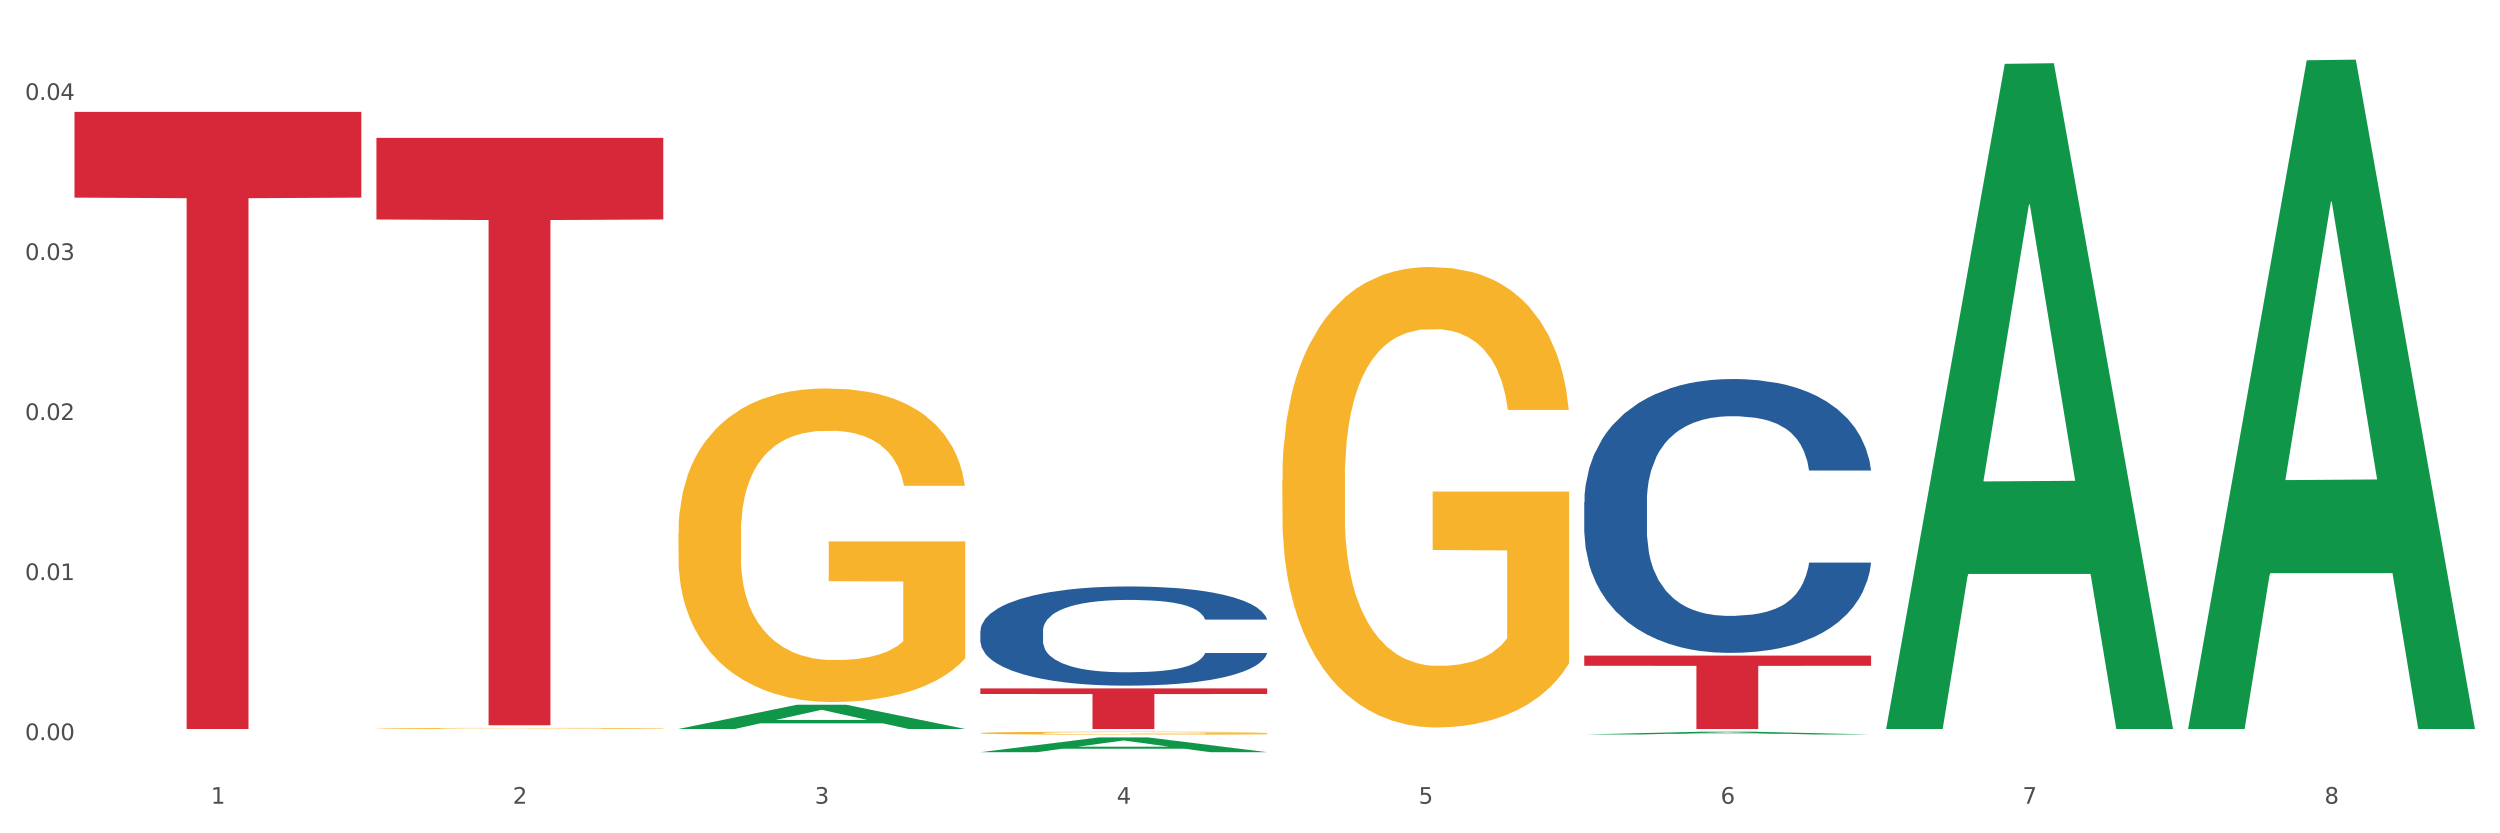 <?xml version="1.0" encoding="utf-8" standalone="no"?>
<!DOCTYPE svg PUBLIC "-//W3C//DTD SVG 1.1//EN"
  "http://www.w3.org/Graphics/SVG/1.1/DTD/svg11.dtd">
<svg xmlns:xlink="http://www.w3.org/1999/xlink" width="1080pt" height="360pt" viewBox="0 0 1080 360" xmlns="http://www.w3.org/2000/svg" version="1.1">
 <rect x="0" y="0" width="1080" height="360" fill="#333333" stroke="none"/>
 <defs>
  <style type="text/css">*{stroke-linejoin: round; stroke-linecap: butt}</style>
 </defs>
 <g id="figure_1">
  <g id="patch_1">
   <path d="M 0 360 
L 1080 360 
L 1080 0 
L 0 0 
z
" style="fill: #ffffff; stroke: #ffffff; stroke-linejoin: miter"/>
  </g>
  <g id="axes_1">
   <g id="matplotlib.axis_1">
    <g id="xtick_1">
     <g id="text_1">
      <!-- 1 -->
      <g style="fill: #4d4d4d" transform="translate(91.082 347.204) scale(0.096 -0.096)">
       <defs>
        <path id="DejaVuSans-31" d="M 794 531 
L 1825 531 
L 1825 4091 
L 703 3866 
L 703 4441 
L 1819 4666 
L 2450 4666 
L 2450 531 
L 3481 531 
L 3481 0 
L 794 0 
L 794 531 
z
" transform="scale(0.016)"/>
       </defs>
       <use xlink:href="#DejaVuSans-31"/>
      </g>
     </g>
    </g>
    <g id="xtick_2">
     <g id="text_2">
      <!-- 2 -->
      <g style="fill: #4d4d4d" transform="translate(221.525 347.204) scale(0.096 -0.096)">
       <defs>
        <path id="DejaVuSans-32" d="M 1228 531 
L 3431 531 
L 3431 0 
L 469 0 
L 469 531 
Q 828 903 1448 1529 
Q 2069 2156 2228 2338 
Q 2531 2678 2651 2914 
Q 2772 3150 2772 3378 
Q 2772 3750 2511 3984 
Q 2250 4219 1831 4219 
Q 1534 4219 1204 4116 
Q 875 4013 500 3803 
L 500 4441 
Q 881 4594 1212 4672 
Q 1544 4750 1819 4750 
Q 2544 4750 2975 4387 
Q 3406 4025 3406 3419 
Q 3406 3131 3298 2873 
Q 3191 2616 2906 2266 
Q 2828 2175 2409 1742 
Q 1991 1309 1228 531 
z
" transform="scale(0.016)"/>
       </defs>
       <use xlink:href="#DejaVuSans-32"/>
      </g>
     </g>
    </g>
    <g id="xtick_3">
     <g id="text_3">
      <!-- 3 -->
      <g style="fill: #4d4d4d" transform="translate(351.968 347.204) scale(0.096 -0.096)">
       <defs>
        <path id="DejaVuSans-33" d="M 2597 2516 
Q 3050 2419 3304 2112 
Q 3559 1806 3559 1356 
Q 3559 666 3084 287 
Q 2609 -91 1734 -91 
Q 1441 -91 1130 -33 
Q 819 25 488 141 
L 488 750 
Q 750 597 1062 519 
Q 1375 441 1716 441 
Q 2309 441 2620 675 
Q 2931 909 2931 1356 
Q 2931 1769 2642 2001 
Q 2353 2234 1838 2234 
L 1294 2234 
L 1294 2753 
L 1863 2753 
Q 2328 2753 2575 2939 
Q 2822 3125 2822 3475 
Q 2822 3834 2567 4026 
Q 2313 4219 1838 4219 
Q 1578 4219 1281 4162 
Q 984 4106 628 3988 
L 628 4550 
Q 988 4650 1302 4700 
Q 1616 4750 1894 4750 
Q 2613 4750 3031 4423 
Q 3450 4097 3450 3541 
Q 3450 3153 3228 2886 
Q 3006 2619 2597 2516 
z
" transform="scale(0.016)"/>
       </defs>
       <use xlink:href="#DejaVuSans-33"/>
      </g>
     </g>
    </g>
    <g id="xtick_4">
     <g id="text_4">
      <!-- 4 -->
      <g style="fill: #4d4d4d" transform="translate(482.412 347.204) scale(0.096 -0.096)">
       <defs>
        <path id="DejaVuSans-34" d="M 2419 4116 
L 825 1625 
L 2419 1625 
L 2419 4116 
z
M 2253 4666 
L 3047 4666 
L 3047 1625 
L 3713 1625 
L 3713 1100 
L 3047 1100 
L 3047 0 
L 2419 0 
L 2419 1100 
L 313 1100 
L 313 1709 
L 2253 4666 
z
" transform="scale(0.016)"/>
       </defs>
       <use xlink:href="#DejaVuSans-34"/>
      </g>
     </g>
    </g>
    <g id="xtick_5">
     <g id="text_5">
      <!-- 5 -->
      <g style="fill: #4d4d4d" transform="translate(612.855 347.204) scale(0.096 -0.096)">
       <defs>
        <path id="DejaVuSans-35" d="M 691 4666 
L 3169 4666 
L 3169 4134 
L 1269 4134 
L 1269 2991 
Q 1406 3038 1543 3061 
Q 1681 3084 1819 3084 
Q 2600 3084 3056 2656 
Q 3513 2228 3513 1497 
Q 3513 744 3044 326 
Q 2575 -91 1722 -91 
Q 1428 -91 1123 -41 
Q 819 9 494 109 
L 494 744 
Q 775 591 1075 516 
Q 1375 441 1709 441 
Q 2250 441 2565 725 
Q 2881 1009 2881 1497 
Q 2881 1984 2565 2268 
Q 2250 2553 1709 2553 
Q 1456 2553 1204 2497 
Q 953 2441 691 2322 
L 691 4666 
z
" transform="scale(0.016)"/>
       </defs>
       <use xlink:href="#DejaVuSans-35"/>
      </g>
     </g>
    </g>
    <g id="xtick_6">
     <g id="text_6">
      <!-- 6 -->
      <g style="fill: #4d4d4d" transform="translate(743.299 347.204) scale(0.096 -0.096)">
       <defs>
        <path id="DejaVuSans-36" d="M 2113 2584 
Q 1688 2584 1439 2293 
Q 1191 2003 1191 1497 
Q 1191 994 1439 701 
Q 1688 409 2113 409 
Q 2538 409 2786 701 
Q 3034 994 3034 1497 
Q 3034 2003 2786 2293 
Q 2538 2584 2113 2584 
z
M 3366 4563 
L 3366 3988 
Q 3128 4100 2886 4159 
Q 2644 4219 2406 4219 
Q 1781 4219 1451 3797 
Q 1122 3375 1075 2522 
Q 1259 2794 1537 2939 
Q 1816 3084 2150 3084 
Q 2853 3084 3261 2657 
Q 3669 2231 3669 1497 
Q 3669 778 3244 343 
Q 2819 -91 2113 -91 
Q 1303 -91 875 529 
Q 447 1150 447 2328 
Q 447 3434 972 4092 
Q 1497 4750 2381 4750 
Q 2619 4750 2861 4703 
Q 3103 4656 3366 4563 
z
" transform="scale(0.016)"/>
       </defs>
       <use xlink:href="#DejaVuSans-36"/>
      </g>
     </g>
    </g>
    <g id="xtick_7">
     <g id="text_7">
      <!-- 7 -->
      <g style="fill: #4d4d4d" transform="translate(873.742 347.204) scale(0.096 -0.096)">
       <defs>
        <path id="DejaVuSans-37" d="M 525 4666 
L 3525 4666 
L 3525 4397 
L 1831 0 
L 1172 0 
L 2766 4134 
L 525 4134 
L 525 4666 
z
" transform="scale(0.016)"/>
       </defs>
       <use xlink:href="#DejaVuSans-37"/>
      </g>
     </g>
    </g>
    <g id="xtick_8">
     <g id="text_8">
      <!-- 8 -->
      <g style="fill: #4d4d4d" transform="translate(1004.185 347.204) scale(0.096 -0.096)">
       <defs>
        <path id="DejaVuSans-38" d="M 2034 2216 
Q 1584 2216 1326 1975 
Q 1069 1734 1069 1313 
Q 1069 891 1326 650 
Q 1584 409 2034 409 
Q 2484 409 2743 651 
Q 3003 894 3003 1313 
Q 3003 1734 2745 1975 
Q 2488 2216 2034 2216 
z
M 1403 2484 
Q 997 2584 770 2862 
Q 544 3141 544 3541 
Q 544 4100 942 4425 
Q 1341 4750 2034 4750 
Q 2731 4750 3128 4425 
Q 3525 4100 3525 3541 
Q 3525 3141 3298 2862 
Q 3072 2584 2669 2484 
Q 3125 2378 3379 2068 
Q 3634 1759 3634 1313 
Q 3634 634 3220 271 
Q 2806 -91 2034 -91 
Q 1263 -91 848 271 
Q 434 634 434 1313 
Q 434 1759 690 2068 
Q 947 2378 1403 2484 
z
M 1172 3481 
Q 1172 3119 1398 2916 
Q 1625 2713 2034 2713 
Q 2441 2713 2670 2916 
Q 2900 3119 2900 3481 
Q 2900 3844 2670 4047 
Q 2441 4250 2034 4250 
Q 1625 4250 1398 4047 
Q 1172 3844 1172 3481 
z
" transform="scale(0.016)"/>
       </defs>
       <use xlink:href="#DejaVuSans-38"/>
      </g>
     </g>
    </g>
    <g id="xtick_9"/>
    <g id="xtick_10"/>
    <g id="xtick_11"/>
    <g id="xtick_12"/>
    <g id="xtick_13"/>
    <g id="xtick_14"/>
    <g id="xtick_15"/>
   </g>
   <g id="matplotlib.axis_2">
    <g id="ytick_1">
     <g id="text_9">
      <!-- 0.00 -->
      <g style="fill: #4d4d4d" transform="translate(10.8 319.731) scale(0.096 -0.096)">
       <defs>
        <path id="DejaVuSans-30" d="M 2034 4250 
Q 1547 4250 1301 3770 
Q 1056 3291 1056 2328 
Q 1056 1369 1301 889 
Q 1547 409 2034 409 
Q 2525 409 2770 889 
Q 3016 1369 3016 2328 
Q 3016 3291 2770 3770 
Q 2525 4250 2034 4250 
z
M 2034 4750 
Q 2819 4750 3233 4129 
Q 3647 3509 3647 2328 
Q 3647 1150 3233 529 
Q 2819 -91 2034 -91 
Q 1250 -91 836 529 
Q 422 1150 422 2328 
Q 422 3509 836 4129 
Q 1250 4750 2034 4750 
z
" transform="scale(0.016)"/>
        <path id="DejaVuSans-2e" d="M 684 794 
L 1344 794 
L 1344 0 
L 684 0 
L 684 794 
z
" transform="scale(0.016)"/>
       </defs>
       <use xlink:href="#DejaVuSans-30"/>
       <use xlink:href="#DejaVuSans-2e" transform="translate(63.623 0)"/>
       <use xlink:href="#DejaVuSans-30" transform="translate(95.41 0)"/>
       <use xlink:href="#DejaVuSans-30" transform="translate(159.033 0)"/>
      </g>
     </g>
    </g>
    <g id="ytick_2">
     <g id="text_10">
      <!-- 0.01 -->
      <g style="fill: #4d4d4d" transform="translate(10.8 250.592) scale(0.096 -0.096)">
       <use xlink:href="#DejaVuSans-30"/>
       <use xlink:href="#DejaVuSans-2e" transform="translate(63.623 0)"/>
       <use xlink:href="#DejaVuSans-30" transform="translate(95.41 0)"/>
       <use xlink:href="#DejaVuSans-31" transform="translate(159.033 0)"/>
      </g>
     </g>
    </g>
    <g id="ytick_3">
     <g id="text_11">
      <!-- 0.02 -->
      <g style="fill: #4d4d4d" transform="translate(10.8 181.453) scale(0.096 -0.096)">
       <use xlink:href="#DejaVuSans-30"/>
       <use xlink:href="#DejaVuSans-2e" transform="translate(63.623 0)"/>
       <use xlink:href="#DejaVuSans-30" transform="translate(95.41 0)"/>
       <use xlink:href="#DejaVuSans-32" transform="translate(159.033 0)"/>
      </g>
     </g>
    </g>
    <g id="ytick_4">
     <g id="text_12">
      <!-- 0.03 -->
      <g style="fill: #4d4d4d" transform="translate(10.8 112.314) scale(0.096 -0.096)">
       <use xlink:href="#DejaVuSans-30"/>
       <use xlink:href="#DejaVuSans-2e" transform="translate(63.623 0)"/>
       <use xlink:href="#DejaVuSans-30" transform="translate(95.41 0)"/>
       <use xlink:href="#DejaVuSans-33" transform="translate(159.033 0)"/>
      </g>
     </g>
    </g>
    <g id="ytick_5">
     <g id="text_13">
      <!-- 0.04 -->
      <g style="fill: #4d4d4d" transform="translate(10.8 43.175) scale(0.096 -0.096)">
       <use xlink:href="#DejaVuSans-30"/>
       <use xlink:href="#DejaVuSans-2e" transform="translate(63.623 0)"/>
       <use xlink:href="#DejaVuSans-30" transform="translate(95.41 0)"/>
       <use xlink:href="#DejaVuSans-34" transform="translate(159.033 0)"/>
      </g>
     </g>
    </g>
    <g id="ytick_6"/>
    <g id="ytick_7"/>
    <g id="ytick_8"/>
    <g id="ytick_9"/>
   </g>
   <g id="PolyCollection_1">
    <path d="M 293.062 314.902 
L 293.19 314.892 
L 344.291 304.451 
L 365.498 304.441 
L 416.983 314.922 
L 392.454 314.922 
L 381.34 312.481 
L 328.577 312.481 
L 328.194 312.521 
L 317.463 314.922 
L 293.062 314.922 
L 293.062 314.902 
L 335.221 311.025 
L 374.696 311.015 
L 355.15 306.675 
L 354.895 306.655 
L 354.639 306.685 
L 335.093 311.015 
L 335.221 311.025 
L 293.062 314.902 
z
" clip-path="url(#pa1df80f1bf)" style="fill: #109648"/>
    <path d="M 423.505 316.691 
L 423.651 316.69 
L 423.651 316.647 
L 423.944 316.609 
L 425.407 316.519 
L 427.602 316.445 
L 429.211 316.405 
L 430.82 316.373 
L 432.722 316.34 
L 435.063 316.307 
L 439.306 316.257 
L 441.94 316.232 
L 445.158 316.206 
L 451.011 316.167 
L 455.254 316.146 
L 459.643 316.128 
L 466.812 316.106 
L 471.494 316.097 
L 476.468 316.089 
L 482.467 316.085 
L 487.002 316.083 
L 496.951 316.087 
L 505.437 316.098 
L 509.533 316.106 
L 514.8 316.121 
L 517.58 316.13 
L 522.115 316.149 
L 526.797 316.175 
L 530.016 316.196 
L 534.844 316.237 
L 538.502 316.278 
L 541.867 316.328 
L 543.622 316.363 
L 544.939 316.396 
L 546.11 316.433 
L 547.28 316.492 
L 520.945 316.492 
L 519.921 316.45 
L 518.312 316.41 
L 515.971 316.372 
L 513.922 316.348 
L 510.411 316.318 
L 507.192 316.298 
L 503.827 316.284 
L 499.731 316.272 
L 496.512 316.266 
L 491.976 316.261 
L 483.052 316.262 
L 477.053 316.272 
L 472.957 316.284 
L 470.323 316.295 
L 467.982 316.307 
L 465.349 316.324 
L 462.276 316.349 
L 460.082 316.372 
L 457.887 316.4 
L 456.131 316.429 
L 454.522 316.463 
L 453.205 316.499 
L 452.181 316.536 
L 451.303 316.582 
L 450.572 316.658 
L 450.572 316.822 
L 450.864 316.859 
L 451.596 316.909 
L 452.474 316.946 
L 453.937 316.99 
L 455.254 317.02 
L 457.741 317.064 
L 460.521 317.1 
L 462.715 317.122 
L 464.91 317.142 
L 468.714 317.168 
L 472.957 317.19 
L 476.614 317.203 
L 481.589 317.215 
L 484.954 317.22 
L 487.88 317.222 
L 495.049 317.222 
L 500.17 317.218 
L 505.875 317.21 
L 510.265 317.199 
L 513.922 317.186 
L 518.019 317.164 
L 520.652 317.144 
L 520.652 316.893 
L 488.465 316.892 
L 488.465 316.725 
L 547.426 316.725 
L 547.426 317.215 
L 544.939 317.24 
L 542.159 317.263 
L 539.233 317.283 
L 534.844 317.309 
L 529.577 317.333 
L 524.895 317.349 
L 519.921 317.364 
L 514.069 317.377 
L 506.461 317.389 
L 501.779 317.394 
L 495.927 317.397 
L 489.05 317.399 
L 483.052 317.396 
L 477.2 317.39 
L 471.055 317.379 
L 465.056 317.364 
L 460.521 317.348 
L 455.985 317.329 
L 451.157 317.304 
L 447.353 317.28 
L 444.427 317.258 
L 441.208 317.231 
L 437.697 317.194 
L 435.063 317.162 
L 432.722 317.128 
L 430.235 317.085 
L 428.48 317.048 
L 426.724 317.001 
L 425.7 316.966 
L 424.529 316.912 
L 423.651 316.836 
L 423.505 316.691 
z
" clip-path="url(#pa1df80f1bf)" style="fill: #f7b32b"/>
    <path d="M 553.949 207.262 
L 554.095 207.081 
L 554.095 200.54 
L 554.388 194.908 
L 555.851 181.282 
L 558.045 170.018 
L 559.655 164.023 
L 561.264 159.118 
L 563.166 154.212 
L 565.507 149.125 
L 569.75 141.677 
L 572.383 137.861 
L 575.602 133.864 
L 581.454 128.051 
L 585.697 124.781 
L 590.086 122.055 
L 597.255 118.785 
L 601.937 117.332 
L 606.911 116.242 
L 612.91 115.515 
L 617.445 115.333 
L 627.394 115.878 
L 635.88 117.513 
L 639.977 118.785 
L 645.244 120.965 
L 648.023 122.419 
L 652.559 125.326 
L 657.241 129.141 
L 660.459 132.411 
L 665.287 138.588 
L 668.945 144.765 
L 672.31 152.396 
L 674.066 157.664 
L 675.383 162.57 
L 676.553 168.202 
L 677.724 177.104 
L 651.388 177.104 
L 650.364 170.745 
L 648.755 164.75 
L 646.414 158.936 
L 644.366 155.302 
L 640.854 150.761 
L 637.636 147.854 
L 634.271 145.674 
L 630.174 143.857 
L 626.955 142.948 
L 622.42 142.222 
L 613.495 142.403 
L 607.497 143.857 
L 603.4 145.674 
L 600.767 147.309 
L 598.426 149.125 
L 595.792 151.669 
L 592.72 155.484 
L 590.525 158.936 
L 588.331 163.296 
L 586.575 167.657 
L 584.965 172.744 
L 583.649 178.194 
L 582.625 183.826 
L 581.747 190.73 
L 581.015 202.175 
L 581.015 227.065 
L 581.308 232.697 
L 582.039 240.146 
L 582.917 245.778 
L 584.38 252.5 
L 585.697 257.042 
L 588.184 263.582 
L 590.964 269.033 
L 593.159 272.485 
L 595.353 275.392 
L 599.157 279.388 
L 603.4 282.659 
L 607.058 284.657 
L 612.032 286.474 
L 615.397 287.201 
L 618.323 287.564 
L 625.492 287.564 
L 630.613 287.019 
L 636.319 285.747 
L 640.708 284.112 
L 644.366 282.114 
L 648.462 278.843 
L 651.096 275.755 
L 651.096 237.784 
L 618.908 237.603 
L 618.908 212.349 
L 677.87 212.349 
L 677.87 286.474 
L 675.383 290.289 
L 672.603 293.741 
L 669.677 296.83 
L 665.287 300.645 
L 660.02 304.278 
L 655.339 306.822 
L 650.364 309.002 
L 644.512 311 
L 636.904 312.817 
L 632.222 313.544 
L 626.37 314.089 
L 619.494 314.271 
L 613.495 313.907 
L 607.643 312.999 
L 601.498 311.364 
L 595.5 309.002 
L 590.964 306.64 
L 586.429 303.733 
L 581.6 299.918 
L 577.796 296.284 
L 574.87 293.014 
L 571.652 288.836 
L 568.14 283.385 
L 565.507 278.48 
L 563.166 273.393 
L 560.679 266.853 
L 558.923 261.221 
L 557.167 254.135 
L 556.143 248.867 
L 554.973 240.691 
L 554.095 229.245 
L 553.949 207.262 
z
" clip-path="url(#pa1df80f1bf)" style="fill: #f7b32b"/>
    <path d="M 684.392 216.898 
L 684.538 216.79 
L 684.538 213.765 
L 684.978 209.659 
L 686.589 202.095 
L 688.64 196.368 
L 692.155 189.669 
L 694.06 186.859 
L 696.55 183.726 
L 701.677 178.647 
L 707.536 174.325 
L 711.637 171.948 
L 714.713 170.435 
L 721.598 167.734 
L 725.553 166.545 
L 729.654 165.573 
L 733.169 164.924 
L 739.029 164.168 
L 743.716 163.844 
L 749.136 163.736 
L 753.677 163.844 
L 759.682 164.276 
L 768.471 165.573 
L 771.84 166.329 
L 776.381 167.626 
L 781.068 169.355 
L 784.877 171.084 
L 789.271 173.569 
L 793.812 176.81 
L 798.206 180.916 
L 801.282 184.698 
L 803.772 188.696 
L 805.97 193.559 
L 807.581 198.853 
L 808.313 203.283 
L 781.508 203.283 
L 780.775 199.285 
L 779.31 194.963 
L 777.846 192.046 
L 776.234 189.669 
L 773.744 186.967 
L 771.547 185.239 
L 767.885 183.186 
L 764.516 181.889 
L 761.733 181.132 
L 758.364 180.484 
L 751.186 179.836 
L 746.06 179.836 
L 742.837 180.052 
L 738.882 180.592 
L 735.513 181.349 
L 731.558 182.645 
L 728.482 184.05 
L 725.406 185.887 
L 723.648 187.183 
L 721.012 189.561 
L 719.254 191.506 
L 716.91 194.855 
L 715.592 197.232 
L 713.248 203.392 
L 712.223 207.93 
L 711.784 211.063 
L 711.491 214.521 
L 711.491 231.377 
L 712.369 238.941 
L 713.102 242.183 
L 714.274 245.857 
L 716.471 250.611 
L 719.693 255.257 
L 723.062 258.607 
L 725.846 260.66 
L 728.482 262.173 
L 731.119 263.361 
L 734.341 264.442 
L 736.978 265.09 
L 740.933 265.738 
L 745.62 266.063 
L 749.282 266.063 
L 756.753 265.522 
L 760.122 264.982 
L 763.344 264.226 
L 766.86 263.037 
L 769.643 261.74 
L 771.254 260.768 
L 773.891 258.715 
L 775.941 256.554 
L 777.699 254.069 
L 778.871 251.908 
L 780.189 248.666 
L 781.215 244.992 
L 781.508 243.047 
L 808.313 243.047 
L 807.727 246.937 
L 806.702 250.719 
L 804.651 255.797 
L 803.04 258.715 
L 800.55 262.281 
L 797.913 265.306 
L 794.251 268.656 
L 790.882 271.141 
L 787.367 273.302 
L 783.558 275.247 
L 776.674 277.948 
L 774.184 278.705 
L 768.91 280.001 
L 764.809 280.758 
L 758.803 281.514 
L 752.651 281.946 
L 746.206 282.054 
L 740.493 281.838 
L 734.195 281.19 
L 730.24 280.542 
L 725.846 279.569 
L 720.719 278.056 
L 715.885 276.22 
L 711.344 274.059 
L 707.096 271.573 
L 703.141 268.764 
L 698.015 264.118 
L 694.206 259.579 
L 691.423 255.365 
L 689.519 251.799 
L 687.615 247.261 
L 686.589 244.128 
L 684.978 236.564 
L 684.392 229.54 
L 684.392 216.898 
z
" clip-path="url(#pa1df80f1bf)" style="fill: #255c99"/>
    <path d="M 423.505 272.61 
L 423.652 272.571 
L 423.652 271.475 
L 424.091 269.987 
L 425.702 267.247 
L 427.753 265.173 
L 431.269 262.746 
L 433.173 261.728 
L 435.663 260.593 
L 440.79 258.753 
L 446.649 257.187 
L 450.75 256.326 
L 453.826 255.778 
L 460.711 254.799 
L 464.666 254.369 
L 468.767 254.016 
L 472.283 253.782 
L 478.142 253.508 
L 482.829 253.39 
L 488.249 253.351 
L 492.79 253.39 
L 498.795 253.547 
L 507.584 254.016 
L 510.953 254.29 
L 515.494 254.76 
L 520.181 255.387 
L 523.99 256.013 
L 528.384 256.913 
L 532.925 258.087 
L 537.319 259.575 
L 540.395 260.945 
L 542.886 262.393 
L 545.083 264.155 
L 546.694 266.073 
L 547.426 267.678 
L 520.621 267.678 
L 519.888 266.23 
L 518.424 264.664 
L 516.959 263.607 
L 515.348 262.746 
L 512.857 261.767 
L 510.66 261.141 
L 506.998 260.397 
L 503.629 259.927 
L 500.846 259.653 
L 497.477 259.418 
L 490.3 259.184 
L 485.173 259.184 
L 481.95 259.262 
L 477.995 259.458 
L 474.626 259.732 
L 470.671 260.201 
L 467.595 260.71 
L 464.519 261.376 
L 462.762 261.845 
L 460.125 262.707 
L 458.367 263.411 
L 456.024 264.625 
L 454.705 265.486 
L 452.362 267.717 
L 451.336 269.361 
L 450.897 270.496 
L 450.604 271.749 
L 450.604 277.855 
L 451.483 280.596 
L 452.215 281.77 
L 453.387 283.101 
L 455.584 284.823 
L 458.807 286.506 
L 462.176 287.72 
L 464.959 288.464 
L 467.595 289.012 
L 470.232 289.442 
L 473.455 289.834 
L 476.091 290.068 
L 480.046 290.303 
L 484.733 290.421 
L 488.395 290.421 
L 495.866 290.225 
L 499.235 290.029 
L 502.457 289.755 
L 505.973 289.325 
L 508.756 288.855 
L 510.367 288.503 
L 513.004 287.759 
L 515.055 286.976 
L 516.812 286.076 
L 517.984 285.293 
L 519.302 284.119 
L 520.328 282.788 
L 520.621 282.083 
L 547.426 282.083 
L 546.84 283.492 
L 545.815 284.862 
L 543.764 286.702 
L 542.153 287.759 
L 539.663 289.051 
L 537.026 290.147 
L 533.364 291.36 
L 529.995 292.261 
L 526.48 293.043 
L 522.671 293.748 
L 515.787 294.727 
L 513.297 295.001 
L 508.024 295.47 
L 503.922 295.744 
L 497.917 296.018 
L 491.764 296.175 
L 485.319 296.214 
L 479.607 296.136 
L 473.308 295.901 
L 469.353 295.666 
L 464.959 295.314 
L 459.832 294.766 
L 454.998 294.1 
L 450.457 293.317 
L 446.209 292.417 
L 442.255 291.399 
L 437.128 289.716 
L 433.319 288.072 
L 430.536 286.545 
L 428.632 285.254 
L 426.728 283.61 
L 425.702 282.474 
L 424.091 279.734 
L 423.505 277.19 
L 423.505 272.61 
z
" clip-path="url(#pa1df80f1bf)" style="fill: #255c99"/>
    <path d="M 32.175 48.326 
L 156.096 48.326 
L 156.096 85.374 
L 107.35 85.624 
L 107.35 314.922 
L 80.628 314.922 
L 80.628 85.624 
L 32.175 85.374 
L 32.175 48.576 
L 32.175 48.326 
z
" clip-path="url(#pa1df80f1bf)" style="fill: #d62839"/>
    <path d="M 162.618 59.556 
L 286.54 59.556 
L 286.54 94.818 
L 237.793 95.057 
L 237.793 313.302 
L 211.071 313.302 
L 211.071 95.057 
L 162.618 94.818 
L 162.618 59.794 
L 162.618 59.556 
z
" clip-path="url(#pa1df80f1bf)" style="fill: #d62839"/>
    <path d="M 423.505 297.375 
L 547.426 297.375 
L 547.426 299.814 
L 498.68 299.83 
L 498.68 314.922 
L 471.958 314.922 
L 471.958 299.83 
L 423.505 299.814 
L 423.505 297.392 
L 423.505 297.375 
z
" clip-path="url(#pa1df80f1bf)" style="fill: #d62839"/>
    <path d="M 684.392 283.216 
L 808.313 283.216 
L 808.313 287.622 
L 759.567 287.652 
L 759.567 314.922 
L 732.845 314.922 
L 732.845 287.652 
L 684.392 287.622 
L 684.392 283.246 
L 684.392 283.216 
z
" clip-path="url(#pa1df80f1bf)" style="fill: #d62839"/>
    <path d="M 293.062 230.405 
L 293.208 230.282 
L 293.208 225.828 
L 293.501 221.992 
L 294.964 212.713 
L 297.158 205.042 
L 298.768 200.959 
L 300.377 197.618 
L 302.279 194.278 
L 304.62 190.813 
L 308.863 185.741 
L 311.496 183.143 
L 314.715 180.421 
L 320.567 176.461 
L 324.81 174.234 
L 329.199 172.378 
L 336.368 170.151 
L 341.05 169.162 
L 346.025 168.419 
L 352.023 167.924 
L 356.559 167.801 
L 366.507 168.172 
L 374.993 169.285 
L 379.09 170.151 
L 384.357 171.636 
L 387.137 172.626 
L 391.672 174.605 
L 396.354 177.204 
L 399.573 179.431 
L 404.401 183.637 
L 408.058 187.844 
L 411.423 193.041 
L 413.179 196.629 
L 414.496 199.969 
L 415.666 203.805 
L 416.837 209.867 
L 390.502 209.867 
L 389.477 205.537 
L 387.868 201.454 
L 385.527 197.495 
L 383.479 195.02 
L 379.968 191.927 
L 376.749 189.947 
L 373.384 188.463 
L 369.287 187.225 
L 366.069 186.607 
L 361.533 186.112 
L 352.608 186.236 
L 346.61 187.225 
L 342.513 188.463 
L 339.88 189.576 
L 337.539 190.813 
L 334.905 192.546 
L 331.833 195.144 
L 329.638 197.495 
L 327.444 200.464 
L 325.688 203.433 
L 324.079 206.898 
L 322.762 210.609 
L 321.738 214.445 
L 320.86 219.147 
L 320.128 226.941 
L 320.128 243.892 
L 320.421 247.727 
L 321.153 252.8 
L 322.03 256.635 
L 323.493 261.213 
L 324.81 264.306 
L 327.297 268.76 
L 330.077 272.472 
L 332.272 274.823 
L 334.466 276.802 
L 338.27 279.524 
L 342.513 281.751 
L 346.171 283.112 
L 351.145 284.35 
L 354.51 284.844 
L 357.436 285.092 
L 364.605 285.092 
L 369.726 284.721 
L 375.432 283.855 
L 379.821 282.741 
L 383.479 281.38 
L 387.576 279.153 
L 390.209 277.05 
L 390.209 251.191 
L 358.022 251.068 
L 358.022 233.87 
L 416.983 233.87 
L 416.983 284.35 
L 414.496 286.948 
L 411.716 289.299 
L 408.79 291.402 
L 404.401 294 
L 399.134 296.475 
L 394.452 298.207 
L 389.477 299.692 
L 383.625 301.052 
L 376.017 302.29 
L 371.336 302.785 
L 365.483 303.156 
L 358.607 303.28 
L 352.608 303.032 
L 346.756 302.413 
L 340.611 301.3 
L 334.613 299.692 
L 330.077 298.083 
L 325.542 296.103 
L 320.714 293.505 
L 316.91 291.031 
L 313.984 288.804 
L 310.765 285.958 
L 307.253 282.246 
L 304.62 278.906 
L 302.279 275.441 
L 299.792 270.987 
L 298.036 267.152 
L 296.281 262.327 
L 295.256 258.739 
L 294.086 253.171 
L 293.208 245.376 
L 293.062 230.405 
z
" clip-path="url(#pa1df80f1bf)" style="fill: #f7b32b"/>
    <path d="M 162.618 314.675 
L 162.765 314.675 
L 162.765 314.66 
L 163.057 314.647 
L 164.52 314.615 
L 166.715 314.589 
L 168.324 314.575 
L 169.934 314.564 
L 171.836 314.553 
L 174.177 314.541 
L 178.419 314.524 
L 181.053 314.515 
L 184.272 314.506 
L 190.124 314.492 
L 194.367 314.485 
L 198.756 314.478 
L 205.925 314.471 
L 210.607 314.468 
L 215.581 314.465 
L 221.58 314.463 
L 226.115 314.463 
L 236.064 314.464 
L 244.55 314.468 
L 248.646 314.471 
L 253.913 314.476 
L 256.693 314.479 
L 261.229 314.486 
L 265.91 314.495 
L 269.129 314.502 
L 273.957 314.517 
L 277.615 314.531 
L 280.98 314.548 
L 282.736 314.561 
L 284.052 314.572 
L 285.223 314.585 
L 286.393 314.605 
L 260.058 314.605 
L 259.034 314.591 
L 257.425 314.577 
L 255.084 314.564 
L 253.036 314.555 
L 249.524 314.545 
L 246.305 314.538 
L 242.94 314.533 
L 238.844 314.529 
L 235.625 314.527 
L 231.09 314.525 
L 222.165 314.525 
L 216.166 314.529 
L 212.07 314.533 
L 209.436 314.537 
L 207.095 314.541 
L 204.462 314.547 
L 201.389 314.556 
L 199.195 314.564 
L 197 314.574 
L 195.245 314.584 
L 193.635 314.595 
L 192.319 314.608 
L 191.294 314.621 
L 190.417 314.637 
L 189.685 314.663 
L 189.685 314.721 
L 189.978 314.734 
L 190.709 314.751 
L 191.587 314.764 
L 193.05 314.779 
L 194.367 314.79 
L 196.854 314.805 
L 199.634 314.818 
L 201.828 314.826 
L 204.023 314.832 
L 207.827 314.842 
L 212.07 314.849 
L 215.727 314.854 
L 220.702 314.858 
L 224.067 314.86 
L 226.993 314.86 
L 234.162 314.86 
L 239.283 314.859 
L 244.989 314.856 
L 249.378 314.852 
L 253.036 314.848 
L 257.132 314.84 
L 259.766 314.833 
L 259.766 314.746 
L 227.578 314.745 
L 227.578 314.687 
L 286.54 314.687 
L 286.54 314.858 
L 284.052 314.867 
L 281.273 314.875 
L 278.346 314.882 
L 273.957 314.891 
L 268.69 314.899 
L 264.008 314.905 
L 259.034 314.91 
L 253.182 314.914 
L 245.574 314.919 
L 240.892 314.92 
L 235.04 314.922 
L 228.164 314.922 
L 222.165 314.921 
L 216.313 314.919 
L 210.168 314.915 
L 204.169 314.91 
L 199.634 314.904 
L 195.098 314.898 
L 190.27 314.889 
L 186.466 314.881 
L 183.54 314.873 
L 180.321 314.863 
L 176.81 314.851 
L 174.177 314.839 
L 171.836 314.828 
L 169.348 314.813 
L 167.593 314.8 
L 165.837 314.783 
L 164.813 314.771 
L 163.643 314.752 
L 162.765 314.726 
L 162.618 314.675 
z
" clip-path="url(#pa1df80f1bf)" style="fill: #f7b32b"/>
    <path d="M 423.505 324.938 
L 423.633 324.932 
L 474.734 318.566 
L 495.942 318.56 
L 547.426 324.95 
L 522.898 324.95 
L 511.783 323.462 
L 459.021 323.462 
L 458.637 323.486 
L 447.906 324.95 
L 423.505 324.95 
L 423.505 324.938 
L 465.664 322.574 
L 505.14 322.568 
L 485.594 319.922 
L 485.338 319.91 
L 485.083 319.928 
L 465.536 322.568 
L 465.664 322.574 
L 423.505 324.938 
z
" clip-path="url(#pa1df80f1bf)" style="fill: #109648"/>
    <path d="M 684.392 317.297 
L 684.52 317.296 
L 735.621 316.084 
L 756.828 316.083 
L 808.313 317.299 
L 783.784 317.299 
L 772.67 317.016 
L 719.908 317.016 
L 719.524 317.021 
L 708.793 317.299 
L 684.392 317.299 
L 684.392 317.297 
L 726.551 316.847 
L 766.027 316.846 
L 746.48 316.342 
L 746.225 316.34 
L 745.969 316.344 
L 726.423 316.846 
L 726.551 316.847 
L 684.392 317.297 
z
" clip-path="url(#pa1df80f1bf)" style="fill: #109648"/>
    <path d="M 945.279 314.379 
L 945.407 314.107 
L 996.508 26.031 
L 1017.715 25.759 
L 1069.2 314.922 
L 1044.671 314.922 
L 1033.557 247.587 
L 980.794 247.587 
L 980.411 248.673 
L 969.68 314.922 
L 945.279 314.922 
L 945.279 314.379 
L 987.438 207.402 
L 1026.913 207.131 
L 1007.367 87.393 
L 1007.112 86.85 
L 1006.856 87.665 
L 987.31 207.131 
L 987.438 207.402 
L 945.279 314.379 
z
" clip-path="url(#pa1df80f1bf)" style="fill: #109648"/>
    <path d="M 814.835 314.377 
L 814.963 314.107 
L 866.065 27.578 
L 887.272 27.308 
L 938.757 314.917 
L 914.228 314.917 
L 903.113 247.943 
L 850.351 247.943 
L 849.968 249.023 
L 839.236 314.917 
L 814.835 314.917 
L 814.835 314.377 
L 856.994 207.975 
L 896.47 207.705 
L 876.924 88.61 
L 876.668 88.07 
L 876.413 88.881 
L 856.866 207.705 
L 856.994 207.975 
L 814.835 314.377 
z
" clip-path="url(#pa1df80f1bf)" style="fill: #109648"/>
   </g>
  </g>
 </g>
 <defs>
  <clipPath id="pa1df80f1bf">
   <rect x="32.175" y="10.8" width="1037.025" height="329.109"/>
  </clipPath>
 </defs>
</svg>
